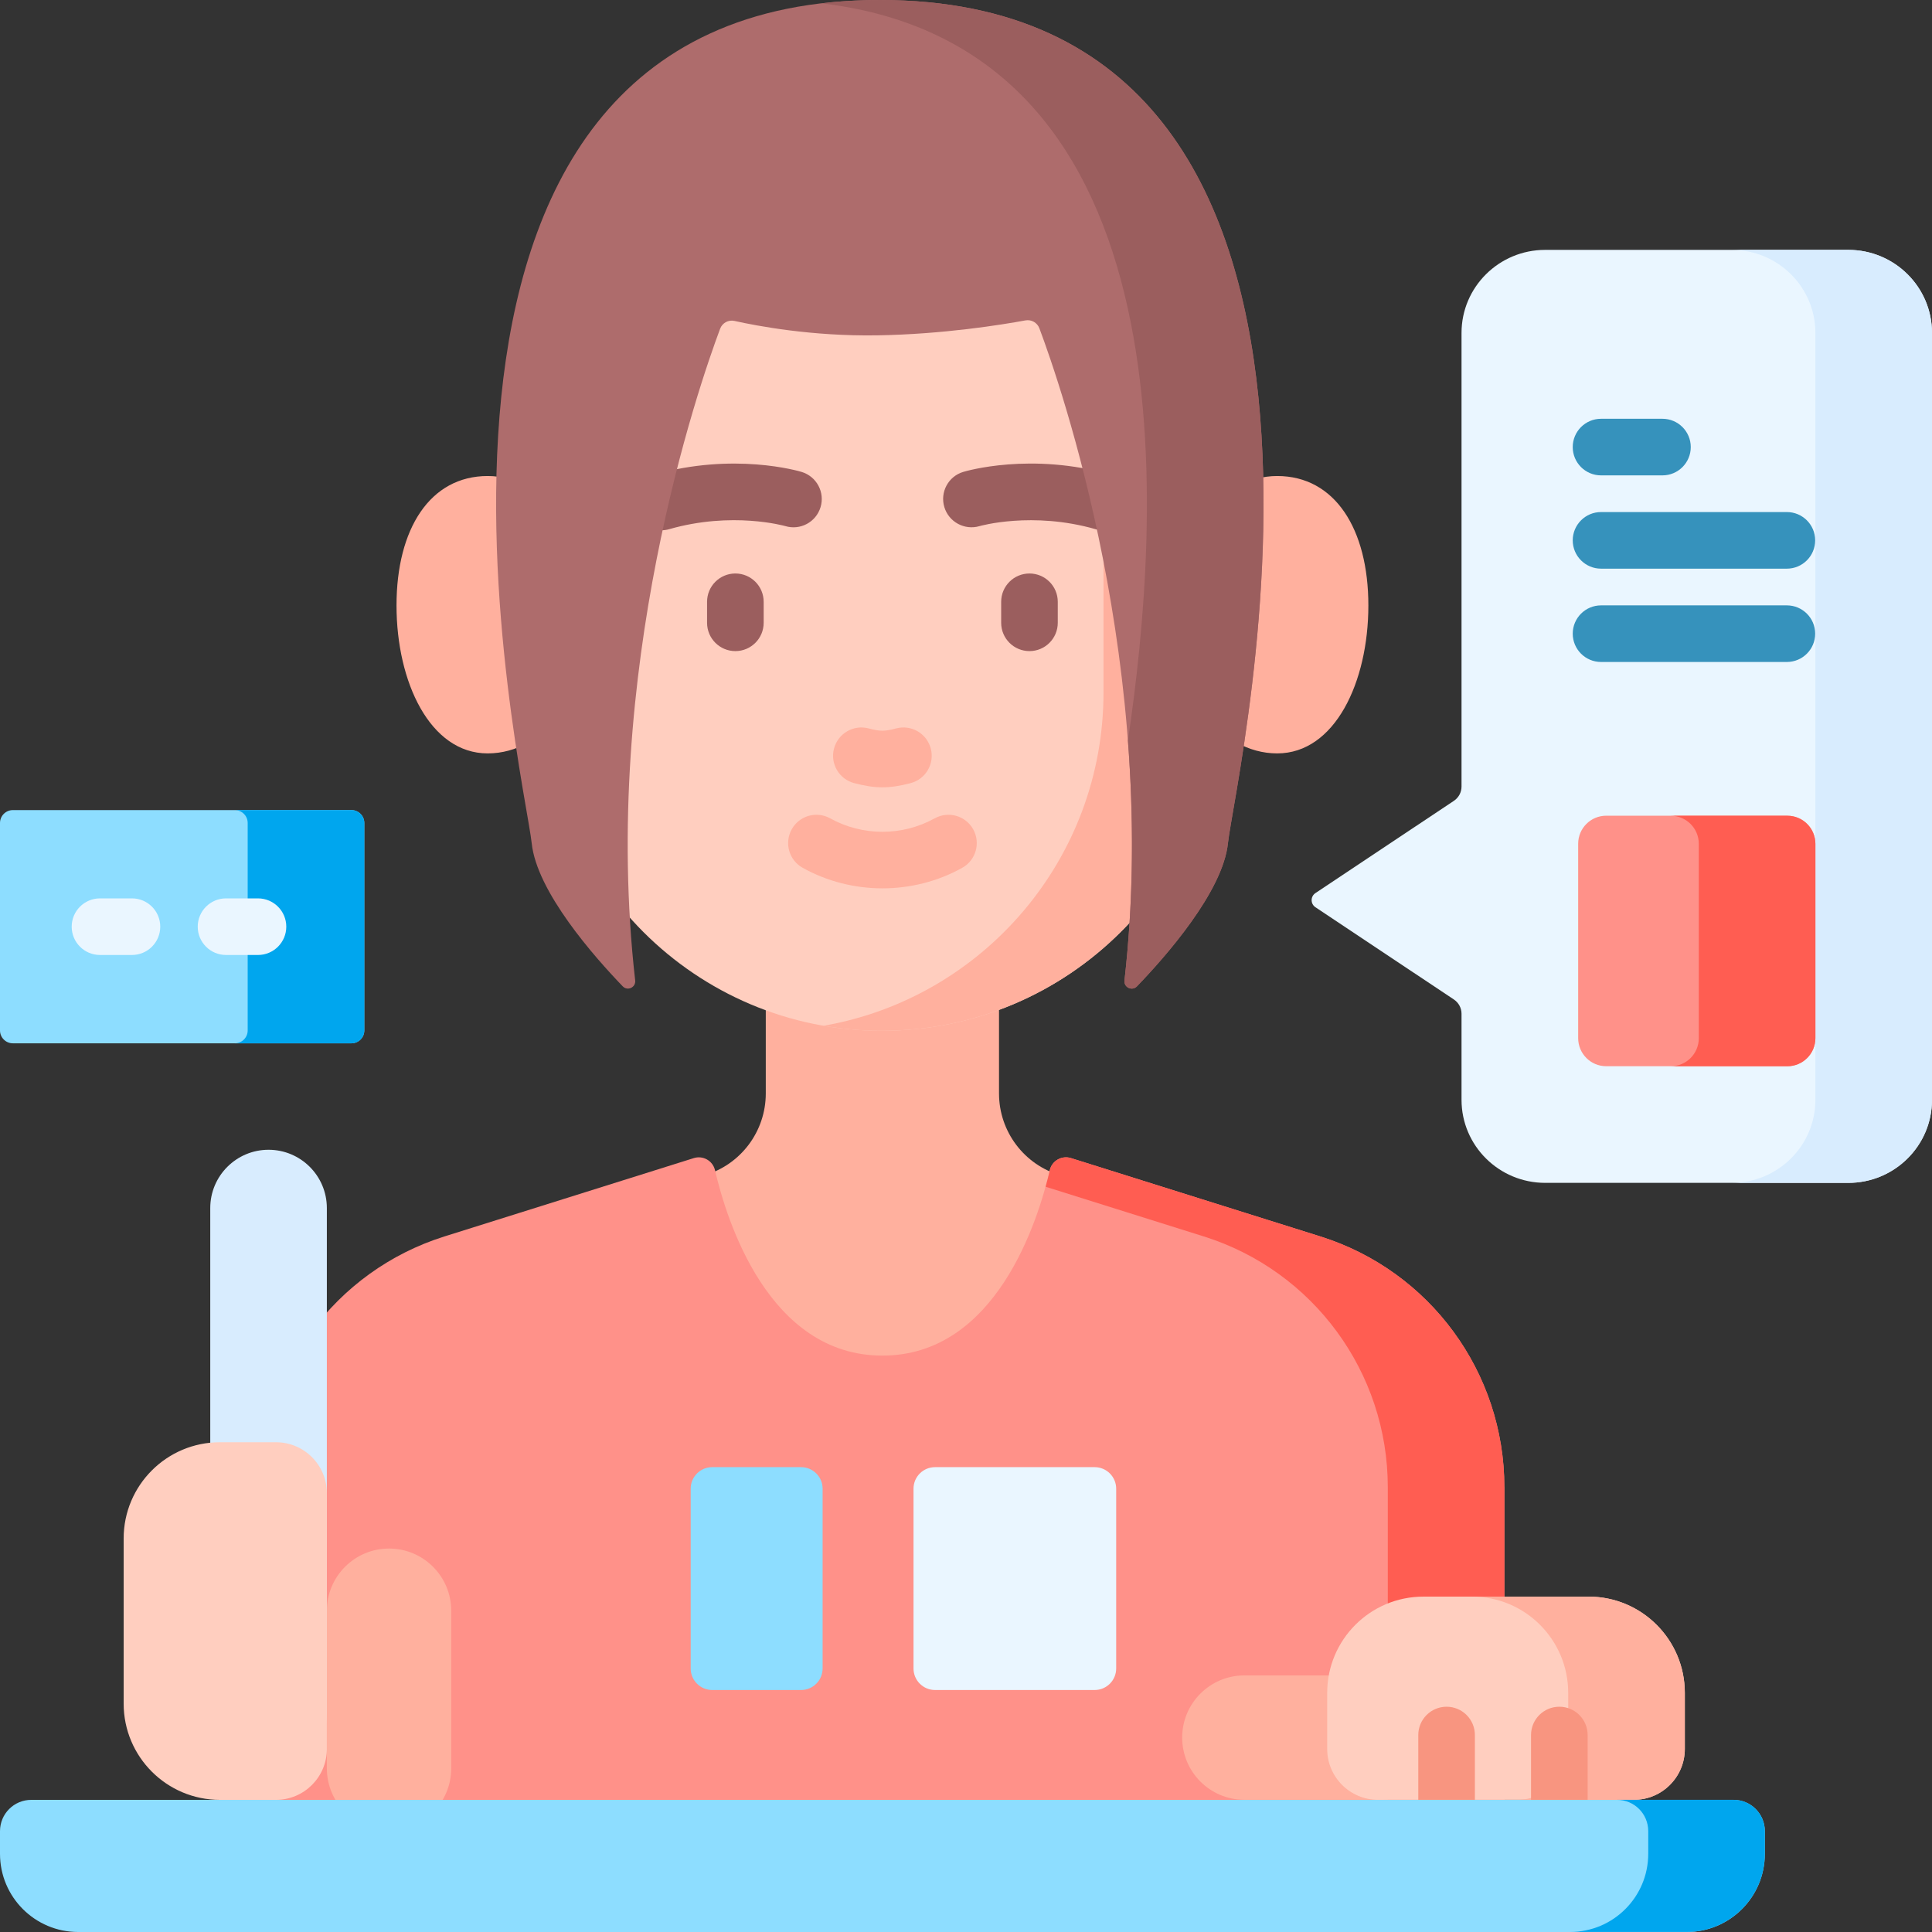 <?xml version="1.0" encoding="UTF-8"?>
<svg id="Capa_1" data-name="Capa 1" xmlns="http://www.w3.org/2000/svg" viewBox="0 0 512 512">
  <rect x="0" y="0" width="512" height="512" fill="#333333" stroke="none"/>
  <defs>
    <style>
      .cls-1 {
        fill: #ff5d52;
      }

      .cls-1, .cls-2, .cls-3, .cls-4, .cls-5, .cls-6, .cls-7, .cls-8, .cls-9, .cls-10, .cls-11, .cls-12 {
        stroke-width: 0px;
      }

      .cls-2 {
        fill: #ff9189;
      }

      .cls-3 {
        fill: #00a6ee;
      }

      .cls-4 {
        fill: #d8ecfe;
      }

      .cls-5 {
        fill: #9b5e5e;
      }

      .cls-6 {
        fill: #3692bc;
      }

      .cls-7 {
        fill: #8dddff;
      }

      .cls-8 {
        fill: #ffb09e;
      }

      .cls-9 {
        fill: #ae6c6c;
      }

      .cls-10 {
        fill: #ffcebf;
      }

      .cls-11 {
        fill: #eaf6ff;
      }

      .cls-12 {
        fill: #f89580;
      }
    </style>
  </defs>
  <path class="cls-7" d="m93.12,276.49H3.42C1.53,276.49,0,274.96,0,273.07v-54.97c0-1.89,1.53-3.42,3.42-3.42h89.7c1.89,0,3.42,1.53,3.42,3.42v54.97c0,1.89-1.53,3.42-3.42,3.42Z"/>
  <path class="cls-3" d="m93.12,214.68h-30.9c1.89,0,3.42,1.53,3.42,3.42v54.97c0,1.89-1.53,3.42-3.42,3.42h30.91c1.89,0,3.42-1.53,3.42-3.42v-54.97c0-1.89-1.53-3.42-3.42-3.42Z"/>
  <path class="cls-8" d="m340.01,328.35l-58.88-16.85c-9.7-2.77-16.38-11.64-16.38-21.72v-31.79h-61.81v31.79c0,10.08-6.68,18.95-16.38,21.72l-58.88,16.85c-28.63,8.19-48.37,34.37-48.37,64.15v61.64h309.05v-61.64c0-29.78-19.73-55.96-48.37-64.15h0Z"/>
  <g>
    <path class="cls-8" d="m156.91,162.9c0,20.3-12.39,36.76-27.67,36.76s-24.16-18.9-24.16-39.2,8.88-34.31,24.16-34.31,27.67,16.46,27.67,36.76Z"/>
    <path class="cls-8" d="m310.8,162.9c0,20.3,12.39,36.76,27.67,36.76s24.16-18.9,24.16-39.2-8.88-34.31-24.16-34.31-27.67,16.46-27.67,36.76Z"/>
  </g>
  <path class="cls-10" d="m144.36,183.85v-60.9c0-49.43,40.07-89.49,89.49-89.49s89.49,40.07,89.49,89.49v60.56c0,49.52-40.14,89.66-89.66,89.66-49.33,0-89.32-39.99-89.32-89.32h0Z"/>
  <path class="cls-8" d="m233.85,33.46c-5.27,0-10.43.46-15.45,1.33,42.06,7.32,74.04,44,74.04,88.16v60.56c0,44.24-32.05,81-74.2,88.33,5.01.87,10.17,1.33,15.44,1.33,49.52,0,89.66-40.14,89.66-89.66v-60.56c0-49.42-40.07-89.49-89.49-89.49h0Z"/>
  <g>
    <path class="cls-8" d="m226.39,207.54c2.82.74,5.14,1.11,7.46,1.11s4.64-.37,7.46-1.11c4.01-1.05,6.41-5.14,5.36-9.15-1.05-4.01-5.14-6.41-9.15-5.36-3.12.82-4.22.82-7.35,0-4.01-1.05-8.1,1.35-9.15,5.36s1.35,8.1,5.36,9.15Z"/>
    <path class="cls-8" d="m247.69,216.87c-8.54,4.75-19.15,4.75-27.68,0-3.62-2.02-8.19-.71-10.2,2.91s-.71,8.19,2.91,10.2c6.52,3.63,13.83,5.44,21.14,5.44s14.62-1.81,21.14-5.44c3.62-2.01,4.92-6.58,2.91-10.2-2.01-3.62-6.58-4.92-10.2-2.91h0Z"/>
    <g>
      <path class="cls-5" d="m194.88,151.98c-4.14,0-7.5,3.36-7.5,7.5v5.57c0,4.14,3.36,7.5,7.5,7.5s7.5-3.36,7.5-7.5v-5.57c0-4.14-3.36-7.5-7.5-7.5Z"/>
      <path class="cls-5" d="m272.82,151.98c-4.14,0-7.5,3.36-7.5,7.5v5.57c0,4.14,3.36,7.5,7.5,7.5s7.5-3.36,7.5-7.5v-5.57c0-4.14-3.36-7.5-7.5-7.5Z"/>
      <path class="cls-5" d="m217.45,134.43c1.21-3.96-1.03-8.15-4.99-9.36-.73-.22-17.99-5.33-39.26.75-3.98,1.14-6.29,5.29-5.15,9.27.94,3.29,3.94,5.44,7.21,5.44.68,0,1.38-.09,2.07-.29,16.72-4.79,30.48-.9,30.79-.82,3.95,1.19,8.13-1.04,9.33-5h0Z"/>
      <path class="cls-5" d="m294.5,125.82c-21.27-6.09-38.53-.97-39.26-.75-3.95,1.2-6.17,5.37-4.98,9.32s5.36,6.2,9.32,5.04c.14-.04,13.96-4,30.79.82.69.2,1.38.29,2.07.29,3.26,0,6.27-2.15,7.21-5.44,1.14-3.98-1.17-8.14-5.15-9.28h0Z"/>
    </g>
  </g>
  <path class="cls-2" d="m398.68,394.1v84.82c0,6.83-5.54,12.36-12.36,12.36H81.38c-6.83,0-12.36-5.54-12.36-12.36v-84.82c0-30.42,19.74-57.31,48.76-66.43l66.08-20.76c2.45-.77,5.04.7,5.62,3.2,3.03,13.08,14.12,49.14,44.36,49.14s41.33-36.06,44.36-49.14c.58-2.5,3.17-3.97,5.62-3.2l66.08,20.76c29.02,9.11,48.76,36.01,48.76,66.43h0Z"/>
  <path class="cls-1" d="m349.92,327.67l-66.08-20.76c-2.45-.77-5.04.7-5.62,3.2-.29,1.27-.66,2.75-1.12,4.39l41.92,13.17c29.02,9.11,48.76,36.01,48.76,66.43v84.82c0,6.83-5.54,12.36-12.36,12.36h30.9c6.83,0,12.36-5.54,12.36-12.36v-84.82c0-30.42-19.74-57.31-48.76-66.43h0Z"/>
  <path class="cls-8" d="m119.58,426.86v41.76c0,9.1-7.38,16.48-16.48,16.48s-16.48-7.38-16.48-16.48v-41.76c0-9.1,7.38-16.48,16.48-16.48s16.48,7.38,16.48,16.48Z"/>
  <path class="cls-8" d="m329.77,476.97h37.09v-32.97h-37.09c-9.1,0-16.48,7.38-16.48,16.48,0,9.1,7.38,16.48,16.48,16.48Z"/>
  <path class="cls-10" d="m446.5,448.62v14.87c0,7.45-6.04,13.48-13.48,13.48h-67.82c-7.44,0-13.48-6.03-13.48-13.48v-14.87c0-14.08,11.42-25.5,25.5-25.5h43.78c14.08,0,25.5,11.42,25.5,25.5h0Z"/>
  <path class="cls-8" d="m421,423.12h-30.91c14.08,0,25.5,11.42,25.5,25.5v14.87c0,7.44-6.04,13.48-13.48,13.48h30.9c7.44,0,13.48-6.04,13.48-13.48v-14.87c0-14.08-11.42-25.5-25.5-25.5h0Z"/>
  <g>
    <path class="cls-12" d="m420.74,459.8v17.17h-15v-17.17c0-4.14,3.35-7.5,7.5-7.5s7.5,3.36,7.5,7.5Z"/>
    <path class="cls-12" d="m390.86,459.8v17.17h-15v-17.17c0-4.14,3.36-7.5,7.5-7.5s7.5,3.36,7.5,7.5Z"/>
  </g>
  <path class="cls-11" d="m512,88.23v203.23c0,12.15-9.93,22.01-22.18,22.01h-80.32c-12.25,0-22.18-9.85-22.18-22.01v-22.81c0-1.52-.76-2.93-2.03-3.78l-36.68-24.44c-1.35-.9-1.35-2.86,0-3.76l36.68-24.44c1.27-.85,2.03-2.26,2.03-3.78v-120.22c0-12.15,9.93-22.01,22.18-22.01h80.32c12.25,0,22.18,9.85,22.18,22.01Z"/>
  <path class="cls-4" d="m489.82,66.22h-30.9c12.25,0,22.18,9.85,22.18,22.01v203.23c0,12.15-9.93,22.01-22.18,22.01h30.9c12.25,0,22.18-9.85,22.18-22.01V88.23c0-12.15-9.93-22.01-22.18-22.01h0Z"/>
  <path class="cls-2" d="m418.23,275.12v-51.51c0-4.11,3.33-7.44,7.44-7.44h47.99c4.11,0,7.44,3.33,7.44,7.44v51.51c0,4.11-3.33,7.44-7.44,7.44h-47.99c-4.11,0-7.44-3.33-7.44-7.44Z"/>
  <path class="cls-1" d="m473.66,216.18h-30.9c4.11,0,7.44,3.33,7.44,7.44v51.51c0,4.11-3.33,7.44-7.44,7.44h30.9c4.11,0,7.44-3.33,7.44-7.44v-51.51c0-4.11-3.33-7.44-7.44-7.44h0Z"/>
  <g>
    <path class="cls-6" d="m424.29,125.98h16.28c4.14,0,7.5-3.36,7.5-7.5s-3.36-7.5-7.5-7.5h-16.28c-4.14,0-7.5,3.36-7.5,7.5s3.36,7.5,7.5,7.5Z"/>
    <path class="cls-6" d="m424.29,150.7h49.25c4.14,0,7.5-3.36,7.5-7.5s-3.36-7.5-7.5-7.5h-49.25c-4.14,0-7.5,3.36-7.5,7.5s3.36,7.5,7.5,7.5Z"/>
    <path class="cls-6" d="m473.54,160.43h-49.25c-4.14,0-7.5,3.36-7.5,7.5s3.36,7.5,7.5,7.5h49.25c4.14,0,7.5-3.36,7.5-7.5s-3.36-7.5-7.5-7.5Z"/>
  </g>
  <path class="cls-4" d="m71.17,469.52c-8.53,0-15.45-6.92-15.45-15.45v-133.92c0-8.53,6.92-15.45,15.45-15.45s15.45,6.92,15.45,15.45v133.92c0,8.53-6.92,15.45-15.45,15.45Z"/>
  <path class="cls-10" d="m86.62,395.68v67.82c0,7.44-6.04,13.48-13.48,13.48h-14.87c-14.08,0-25.5-11.42-25.5-25.5v-43.77c0-14.08,11.42-25.5,25.5-25.5h14.87c7.44,0,13.48,6.04,13.48,13.48h0Z"/>
  <path class="cls-7" d="m446.99,512H20.71C9.27,512,0,502.73,0,491.29v-6.02c0-4.58,3.71-8.29,8.29-8.29h451.12c4.58,0,8.29,3.71,8.29,8.29v6.02c0,11.44-9.27,20.71-20.71,20.71Z"/>
  <path class="cls-3" d="m459.41,476.97h-30.9c4.58,0,8.29,3.71,8.29,8.29v6.02c0,11.44-9.27,20.71-20.71,20.71h30.9c11.44,0,20.71-9.27,20.71-20.71v-6.02c0-4.58-3.71-8.29-8.29-8.29Z"/>
  <path class="cls-9" d="m325.42,223.41c-1.31,12.92-16.68,30.26-24.12,37.98-1.28,1.33-3.51.27-3.3-1.56,9.33-82.2-16.98-157.98-22.55-172.82-.57-1.51-2.12-2.39-3.71-2.1-6.08,1.12-21.73,3.68-39.29,3.96-17.32.28-31.93-2.51-37.8-3.82-1.61-.36-3.23.52-3.81,2.07-5.65,15.1-31.82,90.71-22.51,172.71.21,1.83-2.02,2.89-3.3,1.56-7.44-7.72-22.81-25.06-24.13-37.98C139.15,206.32,90.37,0,233.16,0s94.01,206.32,92.26,223.41h0Z"/>
  <path class="cls-5" d="m233.16,0c-5.42,0-10.57.3-15.45.88,99.5,11.69,89.71,137.92,81.2,195.42,1.53,20.02,1.58,41.55-.91,63.54-.21,1.83,2.02,2.89,3.3,1.56,7.44-7.72,22.81-25.07,24.12-37.98C327.17,206.33,375.95,0,233.16,0h0Z"/>
  <g>
    <path class="cls-7" d="m212.29,447.87h-23.54c-3.15,0-5.71-2.55-5.71-5.71v-47.64c0-3.15,2.55-5.71,5.71-5.71h23.54c3.15,0,5.71,2.55,5.71,5.71v47.64c0,3.15-2.55,5.71-5.71,5.71h0Z"/>
    <path class="cls-11" d="m242.09,442.16v-47.64c0-3.15,2.55-5.71,5.71-5.71h42.29c3.15,0,5.71,2.55,5.71,5.71v47.64c0,3.15-2.55,5.71-5.71,5.71h-42.29c-3.15,0-5.71-2.55-5.71-5.71Z"/>
  </g>
  <g>
    <path class="cls-11" d="m34.97,238.08h-8.47c-4.14,0-7.5,3.36-7.5,7.5s3.36,7.5,7.5,7.5h8.47c4.14,0,7.5-3.36,7.5-7.5s-3.36-7.5-7.5-7.5Z"/>
    <path class="cls-11" d="m68.37,238.08h-8.47c-4.14,0-7.5,3.36-7.5,7.5s3.36,7.5,7.5,7.5h8.47c4.14,0,7.5-3.36,7.5-7.5s-3.36-7.5-7.5-7.5Z"/>
  </g>
</svg>